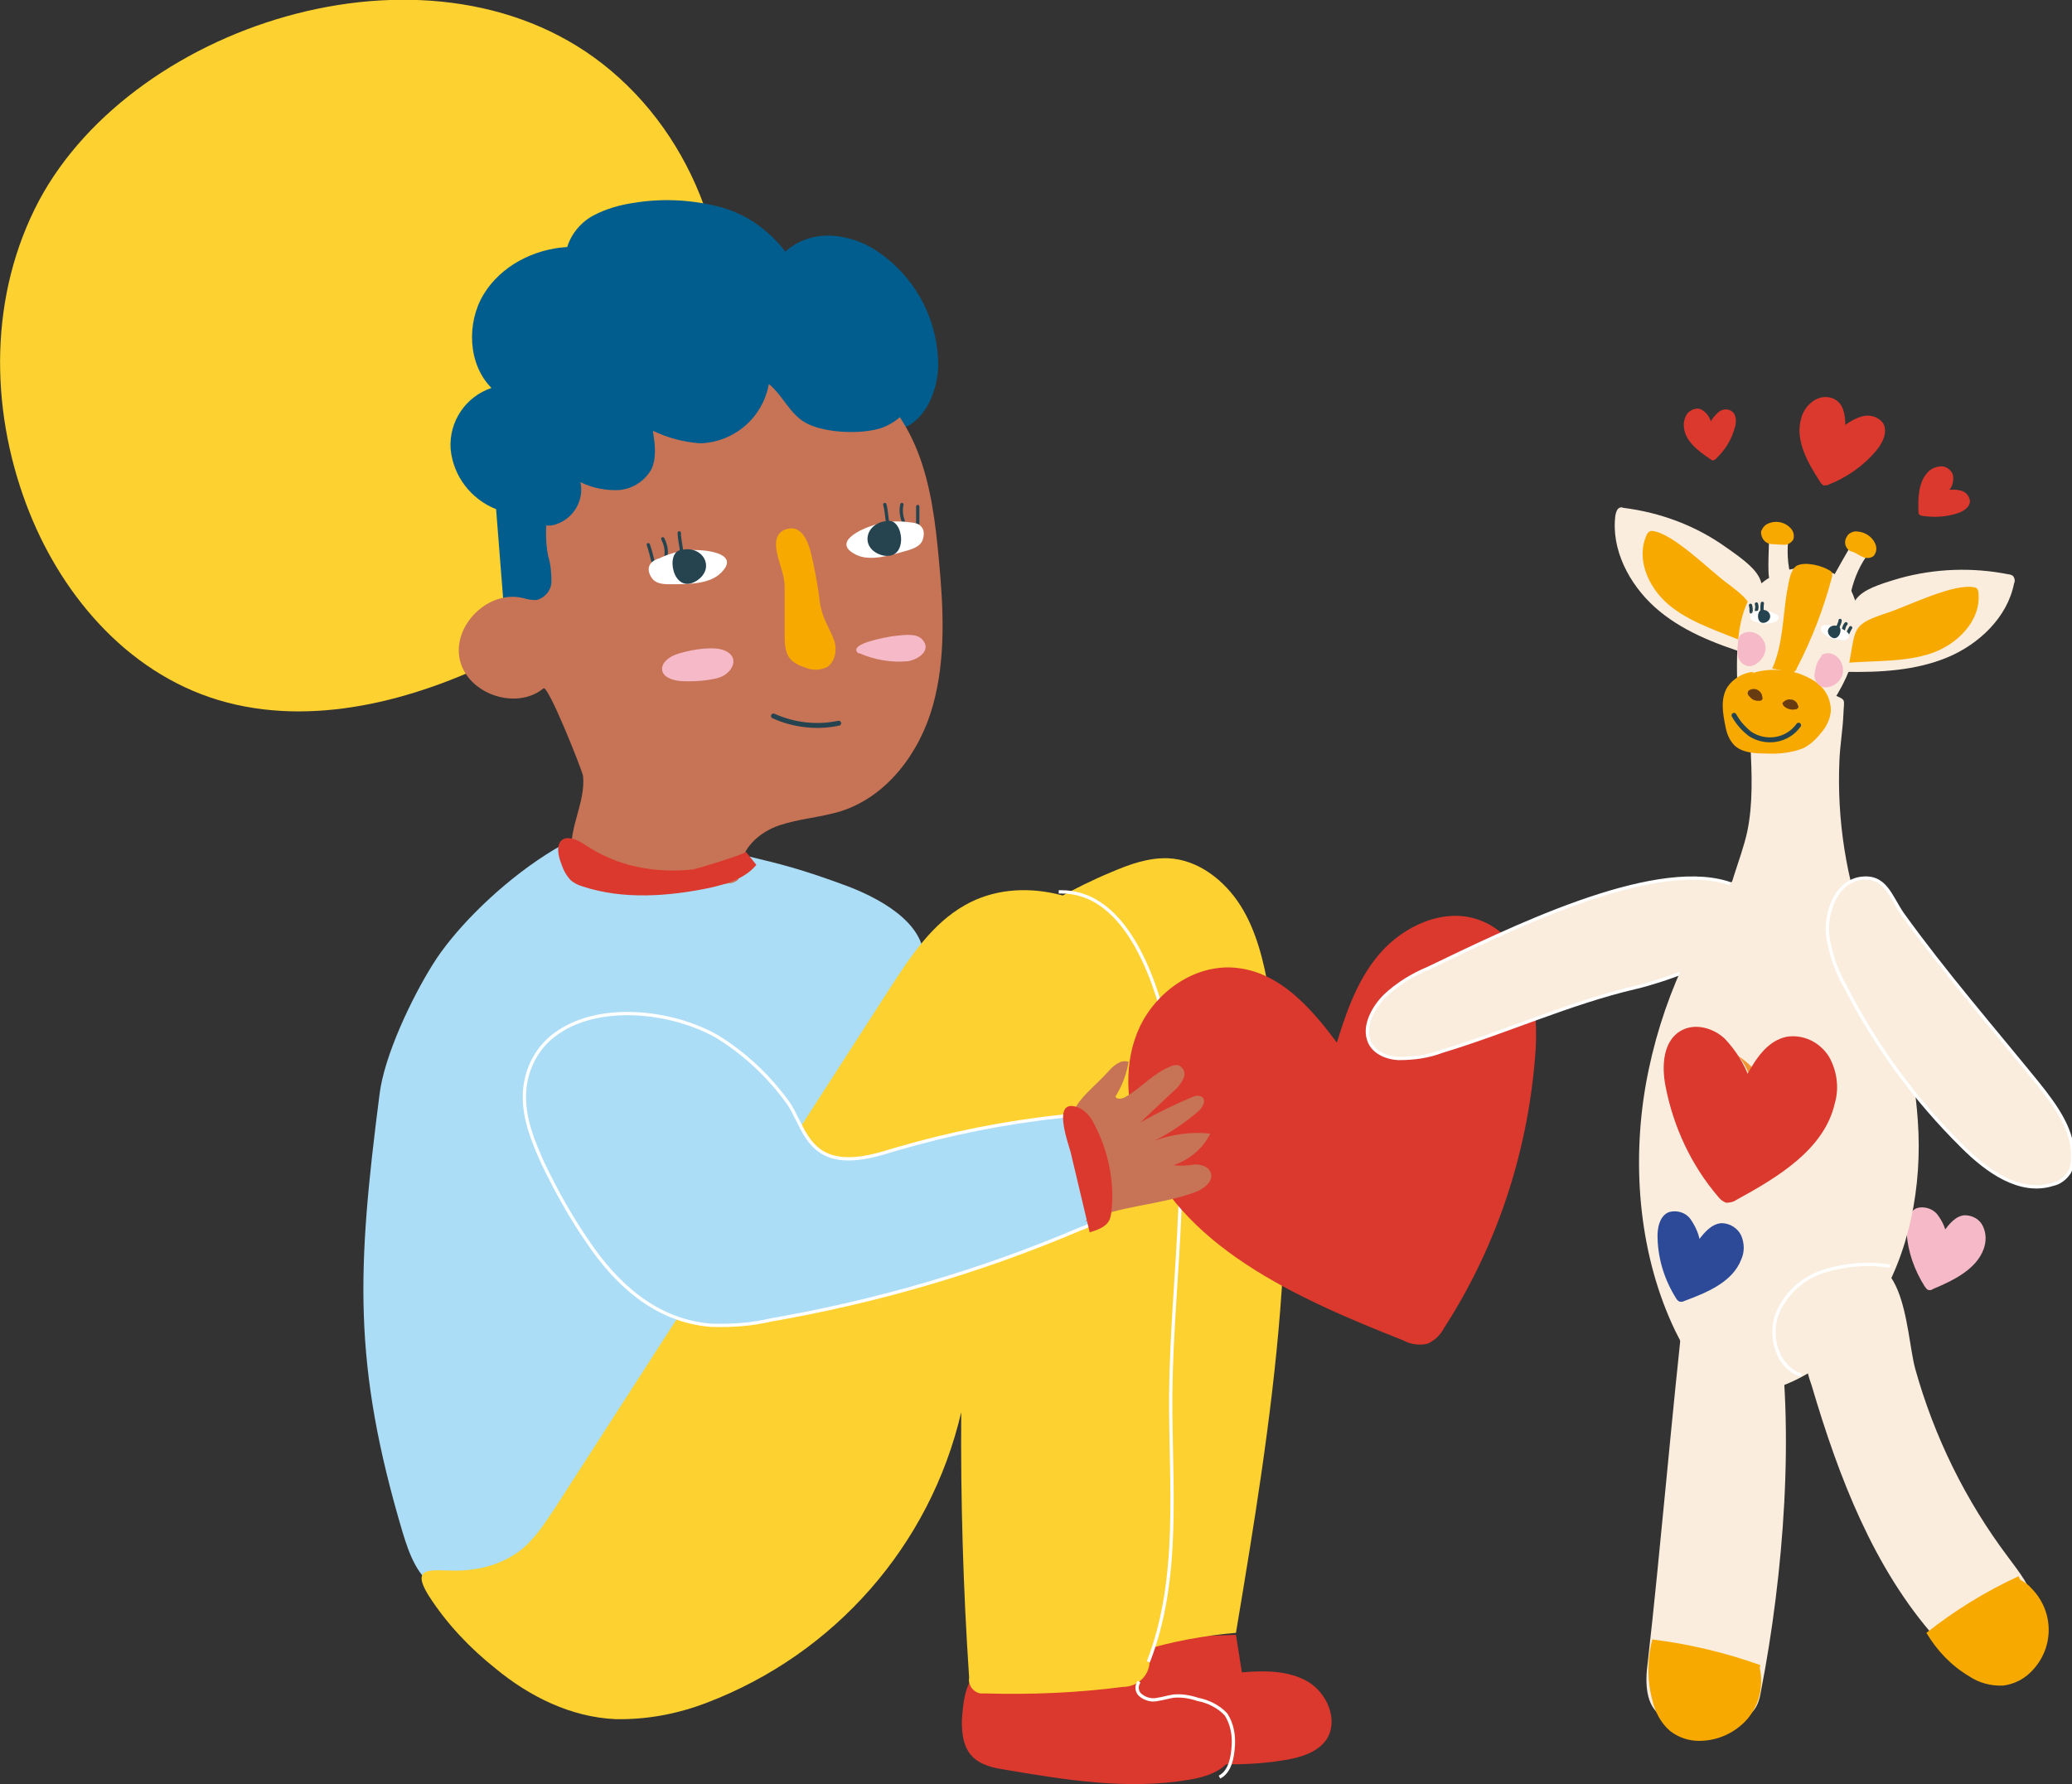 <?xml version="1.0" encoding="utf-8"?>
<!-- Generator: Adobe Illustrator 25.4.1, SVG Export Plug-In . SVG Version: 6.00 Build 0)  -->
<svg version="1.1" id="IILUS" xmlns="http://www.w3.org/2000/svg" xmlns:xlink="http://www.w3.org/1999/xlink" x="0px" y="0px"
	 viewBox="0 0 314.5 270.9" style="enable-background:new 0 0 314.5 270.9;" xml:space="preserve">
<rect x="0" y="0" width="314.5" height="270.9" fill="#333333" stroke="none"/>
<style type="text/css">
	.st0{fill:#FDD230;}
	.st1{fill:#ABDDF7;}
	.st2{fill:#DB382E;}
	.st3{fill:#005D8E;}
	.st4{fill:#C77456;}
	.st5{fill:#F7A900;}
	.st6{fill:#F5B9C8;}
	.st7{fill:#ABDDF7;stroke:#FFFFFF;stroke-width:0.5;stroke-miterlimit:10;}
	.st8{fill:none;stroke:#FFFFFF;stroke-width:0.5;stroke-miterlimit:10;}
	.st9{fill:none;stroke:#264350;stroke-width:0.5;stroke-linecap:round;stroke-linejoin:round;}
	.st10{fill:#FFFFFF;}
	.st11{fill:#264350;}
	.st12{fill:none;stroke:#264350;stroke-width:0.75;stroke-linecap:round;stroke-miterlimit:10;}
	.st13{fill:#FAEDDD;stroke:#FFFFFF;stroke-width:0.5;stroke-miterlimit:10;}
	.st14{fill:#FAEDDD;}
	.st15{fill:#F09332;}
	.st16{fill:#2C4A98;}
	.st17{fill:#683B11;}
	.st18{fill:none;stroke:#FFFFFF;stroke-width:0.5;stroke-linecap:round;stroke-linejoin:round;}
</style>
<path class="st0" d="M5.9,30.5C-1.6,44.7-1.6,61.7,4,76.6c4.9,13.1,14.9,25.4,29.2,29.7c14.1,4.2,29.6,0.1,42.7-6.4
	c8.7-4.3,17-9.7,22.9-17c5.6-7,9.3-15.4,10.6-24.3c2.8-17.2-2.7-36.1-16.7-47.9C66.6-11.3,20.5,3.1,5.9,30.5z"/>
<path class="st1" d="M100.7,125.5c-10.4-4.5-29,11.2-35,20.9c-3.2,5.1-7.4,13.9-8.1,19.8c-3.4,26.5-4.1,40.8,3.5,66.4
	c1,3.3,2.3,7,5.4,8.6c5.7,2.9,11.8-3.1,15.4-8.4l55.9-81.4c1.1-1.3,1.8-2.9,2.3-4.5c1.2-6-5.6-10.1-11.3-12.3
	C114.1,129.1,114.8,131.5,100.7,125.5z"/>
<path class="st2" d="M166.7,265.6c9.4,1.6,19,3.2,28.4,1.6c2.4-0.4,5-1.2,6.3-3.2c1.8-2.9,0-7-2.9-8.7s-6.6-1.7-10-1.4l-0.9-5.7
	l-15.2,0.5c-3,0.1-6.9-0.3-9.3,2c-1.9,1.9-2.2,4.9-2.4,7.4C160.5,262.8,162.2,264.8,166.7,265.6z"/>
<path class="st2" d="M152.1,268.6c9.4,1.6,19,3.2,28.4,1.6c2.4-0.4,5-1.2,6.3-3.2c1.8-2.9,0-7-2.9-8.7s-6.6-1.7-10-1.4l-1-5.7
	l-15.2,0.5c-3,0.1-6.9-0.3-9.3,2c-2,1.9-2.2,4.9-2.4,7.4C145.9,265.9,147.6,267.9,152.1,268.6z"/>
<path class="st0" d="M160.3,136.5c2.7-1.5,5.5-2.9,8.4-4.1c2.8-1.2,5.6-2.2,8.6-2.1c4.6,0.2,8.6,3.4,11,7.2s3.5,8.4,4.3,12.9
	c5.8,32.2,0.4,65.2-5,97.5c-4.8,0.4-9.6,1.3-14.3,2.7c-1.1-13.4,0.7-26.9,1.5-40.4s0.6-27.3-4.3-39.9c-3.4-8.9-9.2-17.3-9.3-26.9"/>
<path class="st0" d="M75.2,253.3c5.2,4.3,11.5,7.4,18.2,7.7c4.8,0.1,9.5-0.8,13.9-2.5c19.4-7.4,33.9-23.9,38.6-44.1
	c-0.1,13.4,0.3,26.9,1.2,40.3c-0.2,1.1,0.6,2.2,1.7,2.4c0.3,0,0.5,0,0.8,0c7,0.2,14-0.1,20.9-1c2.1,0,3.9-1.6,4-3.8
	c7.6-27.4,14.6-56.1,9.8-84.1c-1.6-9.4-4.8-19-11.6-25.7s-17.9-9.8-26.2-5.1c-5,2.8-8.3,7.8-11.4,12.6l-50.9,79
	c-1.6,2.4-3.2,4.9-5.5,6.6c-2.1,1.5-4.6,2.4-7.2,2.7c-4.4,0.7-9.9-1.6-6.4,4C67.8,246.5,71.3,250.2,75.2,253.3z"/>
<path class="st3" d="M142.4,55.8c0.1-6.8-3.1-13.2-8.6-17.2c-2.1-1.6-4.7-2.6-7.3-2.8c-2.7-0.2-5.3,0.6-7.3,2.4
	c-2.6-3.4-6.2-5.9-10.4-6.9c-4.1-1-8.4-1.2-12.6-0.5c-2.1,0.3-4.2,0.9-6.1,1.9c-1.9,1-3.4,2.8-4,4.8c-5.1,0.3-10.1,2.9-12.7,7.2
	S71,55.3,74.6,58.9c-3.9,1.3-6.5,5.1-6.2,9.3c0.4,4.1,3.1,7.6,6.9,9.1l1.3,16.5c2.1,0.6,4.3-0.7,5.9-2.1c5.6-5.2,7.3-13.4,11.7-19.7
	c5.4-7.6,14.4-12,23.7-11.6c3.1,0.2,6.1,0.8,9,1.8c2.2,0.7,4.1,2.3,6.3,2.9C139,66.7,142.2,60.7,142.4,55.8z"/>
<path class="st4" d="M82.5,104.5c-4.1,3.4-11.5,0.9-12.7-4.3s4.3-10.7,9.6-9.4c0.6,0.2,1.3,0.3,2,0.3c1.3-0.3,2.3-1.5,2.3-2.8
	c0-1.3-0.1-2.6-0.5-3.9c-1.4-7.2,1.9-14.9,7.3-19.9s12.6-7.8,19.8-9.4c6.1-1.3,12.9-1.7,18.5,1.1c5,2.5,8.5,7.3,10.5,12.4
	s2.7,10.8,3.2,16.3c0.7,7.4,1.1,15-0.9,22.2s-7,13.9-14.1,16.1c-3,0.9-6.2,1.1-9.2,2.1s-5.8,3.5-5.9,6.6c0.1,0.6-0.1,1.2-0.4,1.7
	c-0.4,0.3-0.8,0.5-1.3,0.5c-5.6,0.8-22.8,3.8-23.9-4.6c-0.5-3.8,2.1-7.7,1.7-11.7C88.2,116.5,83.2,104,82.5,104.5z"/>
<path class="st5" d="M119.1,96.6c0,1.3,0.1,2.8,1.1,3.7c0.6,0.5,1.2,0.8,1.9,1c1.1,0.5,2.3,0.5,3.4,0c1.3-0.8,1.6-2.7,1.1-4.1
	s-1.4-2.8-1.8-4.2c-0.3-0.9-0.4-1.8-0.5-2.7c-0.3-2.1-0.7-4.2-1.2-6.3c-0.4-1.7-1.4-4.3-3.6-3.7c-1.7,0.4-1.9,2-1.6,3.4
	c0.3,1.8,1.1,3.3,1.2,5.2C119.1,91.3,119.1,93.9,119.1,96.6z"/>
<path class="st3" d="M122.3,64.2c-2.4-1.3-3.5-4.2-5.6-5.9c-0.9,5.1-5.3,8.9-10.5,9c-2.5-0.2-4.8-0.8-7.1-1.9c0.3,1.9,0.6,4-0.2,5.8
	c-1,1.8-2.8,3-4.9,3.2c-2,0.1-4.1-0.3-5.9-1.2c0.6,2.7-1,5.5-3.7,6.4c-1.1,0.4-2.3,0.2-3.2-0.6c-0.6-0.8-1-1.8-0.9-2.8
	c0-4.4,1.5-8.7,4.2-12.2c2.7-3.5,6-6.4,9.7-8.7c5.7-3.9,12.2-6.6,19.1-7.7c7-1,14.7,0.2,20.6,4.2c4.9,3.3,6.9,10.4,0.1,13.1
	C131,66,125.2,65.8,122.3,64.2z"/>
<path class="st6" d="M102.5,99.4c-1,0.4-2.1,1.2-2,2.3s1.6,1.6,2.8,1.7c1.8,0.1,3.6,0,5.4-0.4c2.5-0.5,4-3.5,0.8-4.4
	C107.6,98.1,104.1,98.8,102.5,99.4z"/>
<path class="st6" d="M130.2,99.1c0.1,0.1,0.2,0.1,0.3,0.1c2.3,1,4.8,1.4,7.2,1.2c1.6-0.2,3.9-1.7,2.2-3.4c-1-1-3.3-0.5-4.5-0.4
	C134.8,96.7,128.7,97.7,130.2,99.1z"/>
<path class="st7" d="M108.9,157.4c-6.8-3.9-17.5-5.1-24-0.8c-3.3,2.1-5.2,5.7-5.3,9.6c-0.1,3.6,1.3,7.1,2.8,10.4
	c2,4.2,4.3,8.3,7,12.2c3.9,5.7,9.8,11.7,18.5,12.4c3.1,0.1,6.1-0.1,9.1-0.8c16.1-2.8,31.9-7.4,46.9-13.8c1.3-0.4,2.5-1.2,3.5-2.1
	c0.8-1.1,1.1-2.5,0.9-3.9c-0.3-3.2-1.3-6.4-2.9-9.2c-0.3-0.8-1-1.4-1.7-1.8c-0.9-0.3-1.8-0.3-2.7-0.1c-8.5,0.9-16.9,2.6-25.1,5
	c-2.6,0.8-5.2,1.6-7.9,1.4c-5.6-0.4-6.3-5.5-8.4-8.5C116.7,163.4,113.1,160,108.9,157.4z"/>
<path class="st8" d="M160.7,135.4h0.4c9.3,0,13.9,11.9,16,20.9c4.3,18,0.8,36.7,0.6,55.2c-0.1,13.7,1.6,28-3.4,40.8"/>
<path class="st8" d="M172.9,255.3c-0.5,0.7-0.4,1.7,0.4,2.2c0.7,0.5,1.6,0.7,2.4,0.5c0.8-0.1,1.7-0.4,2.5-0.5
	c1.2-0.1,2.4,0.1,3.6,0.5c1.6,0.3,3.2,1.1,4.3,2.3c0.9,1.4,1.2,3.1,1.1,4.7c-0.1,1.8-0.5,4-2.1,4.8"/>
<path class="st2" d="M113.2,129.3l1.6,2c-1.7,2.1-4.5,2.9-7.1,3.5c-6.3,1.3-13.1,1.8-19.2-0.2c-0.7-0.2-1.3-0.5-1.8-0.9
	c-0.6-0.6-1.1-1.4-1.4-2.3c-1.6-3.8,0.3-5.3,3.4-3.2c2.4,1.6,5.1,2.8,8,3.4c2.8,0.6,5.7,0.7,8.5,0.4
	C105.8,131.9,113.4,129.6,113.2,129.3z"/>
<path class="st9" d="M99.1,85.2c-0.2-0.8-0.4-1.7-0.7-2.5"/>
<path class="st9" d="M100.6,81.8c0.4,0.8,0.6,1.6,0.5,2.5"/>
<path class="st9" d="M103.4,84.1c0.2-0.4-0.3-2.1-0.3-3.2"/>
<path class="st10" d="M98.8,85.5c2-1.3,4.3-2,6.6-2c2.4,0,6.9,0.7,4,3.5c-1.7,1.7-5,1.7-7.2,1.7c-1.1,0-2.6,0.1-3.3-1
	c-0.8-1.2-0.6-2.5,1.4-3"/>
<path class="st11" d="M103.4,83.5c-2.5,0.2-1.3,6.9,2.3,4.7C108.7,86.3,106.7,82.7,103.4,83.5"/>
<path class="st9" d="M139.3,79.5c0-0.9,0-1.7,0-2.6"/>
<path class="st9" d="M136.9,76.6c-0.2,0.8-0.1,1.7,0.2,2.5"/>
<path class="st9" d="M134.9,79.7c-0.3-0.3-0.3-2.1-0.6-3.1"/>
<path class="st10" d="M139.6,79.6c-2.3-0.6-4.7-0.6-6.9,0.1c-2.3,0.7-6.4,2.7-2.8,4.5c2.1,1.1,5.3,0.1,7.4-0.5
	c1.1-0.3,2.5-0.7,2.8-1.9c0.4-1.4-0.2-2.5-2.2-2.5"/>
<path class="st11" d="M134.7,79.1c2.5-0.5,3.3,6.2-0.8,5.2C130.4,83.3,131.3,79.3,134.7,79.1"/>
<path class="st2" d="M203.8,159.5c-4.2-5.8-9.3-12.1-16.6-12.6c-6-0.4-11.7,3.7-14.2,9s-2.1,11.7-0.1,17.2c6,16.1,23.9,24,40.1,30.4
	c1.1,0.6,2.4,0.8,3.7,0.5c1.1-0.5,2-1.4,2.5-2.4c8.2-12.7,12.9-27.3,13.9-42.4c0.4-7.6-1.2-16.8-8.5-19.5c-5.3-2-11.5,0.8-15.2,5.1
	s-5.4,9.9-7,15.2"/>
<path class="st12" d="M117.4,108.7c3.1,1.4,6.6,1.8,9.9,1.1"/>
<path class="st13" d="M248.3,149.9c-9.9,2.3-19.5,6.7-29.4,9.7c-2.1,0.8-4.3,1.1-6.6,1.1c-2.1-0.1-4.1-1.1-4.6-3
	c-0.6-2,0.6-4.6,2.5-6.5c1.9-1.8,4.2-3.2,6.6-4.2c12.1-5.8,33.6-16.5,45.3-13C278.6,139.1,256.4,148,248.3,149.9z"/>
<path class="st6" d="M295,187c0.8-1.1,1.8-2.4,3.2-2.5c1.2,0,2.3,0.6,2.8,1.7c0.5,1.1,0.5,2.3,0.1,3.4c-1.1,3.1-4.6,4.8-7.7,6.1
	c-0.4,0.3-0.9,0.2-1.1-0.2c0,0-0.1-0.1-0.1-0.1c-1.6-2.5-2.6-5.3-2.8-8.2c-0.1-1.5,0.2-3.3,1.6-3.8c1.1-0.3,2.3,0.1,3,0.9
	c0.7,0.9,1.2,1.9,1.4,2.9"/>
<path class="st14" d="M283.4,142c-6.6,0.1-13.2,0-19.9-0.4c-0.6,0-1.1-0.2-1.5-0.6c-0.2-0.3-0.3-0.7-0.2-1.1
	c0.1-4.7,2.4-9.1,3.4-13.6c0.9-4.3,0.7-8.8,0.5-13.2l-0.6-10.7c0.1,1.4,11.8,2.3,13.1,3c2.1,1,1.7,0.5,1.6,3.1
	c-0.1,2.3-0.5,4.6-0.6,6.9C278.8,124.4,280.2,133.5,283.4,142z"/>
<path class="st14" d="M291.1,170.2c0.7,9.9-1.3,20.2-6.4,28.2s-13.4,13.5-21.9,13.4c-1.1,0.1-2.2-0.2-3.1-0.8
	c-0.8-0.7-1.4-1.5-1.9-2.4c-1.2-2.1-2.4-4.3-3.5-6.5c-5.4-11.2-6.7-24.8-4.5-37.4c2.2-12.4,7.5-24.1,15.4-33.9
	c0.2-0.3,0.4-0.5,0.6-0.6c0.5-0.1,1-0.1,1.4,0.2c5.7,2.6,12.7,6.6,16.2,12.7C287.8,150.6,290.5,160.9,291.1,170.2z"/>
<path class="st14" d="M304.8,236.4c1.7,2.3,3.5,4.5,4.1,7.3c0.8,3.1-0.3,6.3-2.7,8.4c-2.1,1.5-4.7,1.8-7.1,0.8
	c-2.1-1-3.9-2.4-5.3-4.2c-9.4-10.6-14.7-24.4-18.8-38.3c-1-2.8-1.5-5.7-1.4-8.7c0.2-3.3,1.8-6.2,4.5-8.1
	c11.2-7.4,11.1,8.7,12.6,14.2C293.6,218.2,298.4,227.9,304.8,236.4z"/>
<path class="st5" d="M306.4,239.3c-5,2.3-9.7,5.2-14,8.6c1.6,2.7,3.8,5,6.5,6.6c1.5,1,3.3,1.5,5.2,1.4c1.5-0.2,3-0.9,4.1-2
	c3.6-3.5,3.7-9.1,0.2-12.7c-0.5-0.6-1.1-1-1.8-1.4"/>
<path class="st15" d="M266,162.1c-0.7-0.7-1.4-1.3-2.2-1.8c1.2,1.3,1.9,3,2.1,4.8c0,0.2,0,0.4,0.1,0.6c-0.3-0.5,4.8-4.6,4.6-6
	C270.4,157.5,266.5,161.3,266,162.1z"/>
<path class="st2" d="M265,163.5c1.4-2.6,3.2-5.5,6.2-6.1c2.5-0.4,5,0.8,6.4,3c1.2,2.1,1.6,4.7,0.9,7.1c-1.6,7-8.6,11.2-15,14.7
	c-0.4,0.3-1,0.4-1.5,0.4c-0.5-0.2-0.9-0.5-1.2-0.9c-4.1-4.8-6.8-10.6-8-16.8c-0.6-3.1-0.4-7,2.5-8.5c2.1-1.1,4.8-0.3,6.5,1.3
	c1.6,1.7,2.9,3.7,3.7,5.9"/>
<path class="st16" d="M257.8,188.3c0.9-1.2,2-2.5,3.5-2.6c1.3,0,2.5,0.8,3,1.9c0.5,1.2,0.5,2.5,0,3.6c-1.3,3.4-5.1,5-8.6,6.3
	c-0.2,0.1-0.5,0.2-0.8,0.1c-0.2-0.1-0.4-0.3-0.5-0.5c-1.7-2.7-2.7-5.8-2.8-9c-0.1-1.6,0.3-3.6,1.8-4.1c1.2-0.3,2.5,0.1,3.2,1.1
	c0.7,1,1.2,2.1,1.4,3.2"/>
<path class="st13" d="M309.4,164.6c2.7,3.4,5.5,7.2,5.2,11.5c0,0.7-0.2,1.3-0.5,1.9c-0.6,0.9-1.5,1.6-2.5,1.8c-5,1.6-10-2-13.7-5.7
	c-7.2-7.1-13.2-15.3-17.8-24.3c-1.4-2.4-2.3-5.1-2.7-7.9c-0.3-3.3,1.2-7.8,4.8-8.5c4-0.7,4.7,2.7,6.6,5.4
	C295.2,147.7,302.5,156.1,309.4,164.6z"/>
<path class="st14" d="M246.4,77.1c-0.2-0.1-0.4-0.1-0.6,0c-0.4,0.2-0.5,0.7-0.6,1.1c-0.7,5.2,2.1,10.5,6,14s9,5.5,14.1,7.1
	c-0.1-1.5,0.2-3,0.8-4.3c2.6-6.5,1.8-7.8-4.1-11.9C257.4,79.8,252,77.8,246.4,77.1z"/>
<path class="st5" d="M250.7,80.6c-0.4,0-0.7,0.4-0.8,0.7c-1.7,3.9,0.6,8.5,4,11c3.3,2.5,7.5,3.7,11.4,5.4c0.8-5.5,1.5-5.7-3.2-9.2
	C259.5,86.6,253.8,80.8,250.7,80.6z"/>
<path class="st14" d="M280.9,89.5c0.5,1,0.9,2.1,1,3.2c1,7-2.9,13.8-7.8,18.9c-1,1.1-2.2,2.1-3.5,2.8c-1.3,0.7-2.9,0.7-4.3,0
	c-2-1.2-2.3-3.9-2.4-6.2c-0.2-5.4-1.2-14.6,2.8-19C270.1,85.5,278.1,84.7,280.9,89.5z"/>
<path class="st14" d="M268.5,81.5l3-0.1c-0.3,2.1-0.2,4.3,0.4,6.4c0.4,1.5-2.7,1.4-3.3,0.1C268.2,87.4,268.6,81.5,268.5,81.5z"/>
<path class="st14" d="M281.1,82.5l2.6,1.4c-1.3,1.7-2.2,3.7-2.7,5.8c-0.4,1.5-3.1,0-3-1.5C278.1,87.6,281.2,82.5,281.1,82.5z"/>
<path class="st5" d="M268.8,82.6c-0.9-0.1-1.5-0.9-1.5-1.8c0-0.1,0-0.2,0.1-0.3c0.2-0.5,0.6-0.9,1.2-1.1c1.1-0.4,2.4-0.1,3.2,0.8
	c0.4,0.4,0.6,1.1,0.4,1.7c-0.3,0.5-0.9,0.9-1.6,0.8C270,82.7,269.4,82.6,268.8,82.6"/>
<path class="st5" d="M280.9,83.7c-0.8-0.4-1.1-1.4-0.6-2.2c0.1-0.1,0.1-0.2,0.2-0.3c0.4-0.4,1-0.6,1.5-0.5c1.2,0.1,2.3,0.9,2.7,2
	c0.2,0.6,0.1,1.2-0.3,1.7c-0.5,0.4-1.2,0.4-1.8,0.1C282,84.2,281.5,83.8,280.9,83.7"/>
<path class="st5" d="M262.6,104.9c1-2.3,4.2-3.3,7.1-3.2c2,0,4,0.6,5.7,1.7c1.6,1,2.5,2.7,2.5,4.5c-0.1,1.3-0.7,2.5-1.6,3.5
	c-0.7,0.9-1.6,1.7-2.6,2.2c-1.8,0.7-3.7,0.9-5.6,0.8c-1.7,0-3.6-0.1-4.8-1.2c-0.8-0.8-1.2-1.8-1.4-2.9c-0.4-2-0.8-4.2,0.3-6
	c0.9-1.3,2.4-2.2,4-2.3"/>
<path class="st5" d="M269,101.5l2.6,0.5c0.2,0.1,0.5,0.1,0.7,0c0.2-0.1,0.4-0.3,0.4-0.5c2.3-4.4,4.1-9.1,5.4-14c0-0.2,0-0.3,0-0.5
	c-0.1-0.2-0.2-0.3-0.4-0.4c-1.1-0.7-3.7-1.4-5-0.7c-1.1,0.7-1.2,2.9-1.5,4.1C270.6,93.9,270.6,97.9,269,101.5z"/>
<path class="st6" d="M265.3,96.4c-0.3-0.3-0.8-0.3-1.1,0c0,0,0,0,0,0c-0.3,0.3-0.4,0.7-0.4,1.2c-0.1,0.7-0.1,1.4,0,2.1
	c0.2,0.7,0.7,1.2,1.4,1.4c0.4,0.1,0.8,0,1.2-0.2c0.9-0.5,1.5-1.4,1.6-2.4c0-1-0.6-2-1.6-2.4c-0.8-0.3-1.7-0.2-2.3,0.4"/>
<path class="st6" d="M277.7,99.7c-0.2-0.3-0.7-0.4-1.1-0.2c0,0,0,0,0,0c-0.3,0.3-0.5,0.6-0.7,1c-0.3,0.6-0.4,1.3-0.5,2
	c0,0.7,0.4,1.4,1,1.7c0.4,0.2,0.8,0.2,1.2,0.1c1-0.2,1.8-1,2.1-2c0.2-1-0.2-2.1-1-2.7c-0.7-0.5-1.6-0.6-2.3-0.1"/>
<path class="st17" d="M266.5,105.4c0.1-0.3-1-0.6-1.2-0.3s0.4,0.8,0.6,1c0.3,0.2,0.6,0.3,1,0.3c0.2,0,0.3,0,0.5-0.1
	c0.1-0.1,0.2-0.3,0.1-0.4c0-0.7-0.6-1.3-1.3-1.3c-0.3,0-0.7,0.1-0.9,0.4"/>
<path class="st17" d="M271.8,106.9c0-0.3-1.1-0.4-1.2-0.1s0.5,0.7,0.8,0.8c0.3,0.1,0.7,0.2,1,0.1c0.2,0,0.3,0,0.5-0.2
	c0.1-0.1,0.1-0.3,0-0.4c-0.1-0.5-0.6-0.9-1.1-0.9c-0.5-0.1-1,0.2-1.3,0.6"/>
<path class="st14" d="M304.9,87.2c0.2,0,0.4,0.1,0.6,0.2c0.3,0.3,0.4,0.8,0.2,1.2c-1,5.1-5.3,9.2-10.1,11.2s-10.2,2.3-15.5,2.2
	c0.6-1.4,0.8-2.9,0.6-4.3c-0.4-7,0.8-7.9,7.6-9.9C293.7,86.3,299.4,86.1,304.9,87.2z"/>
<path class="st5" d="M299.8,89.2c0.4,0.1,0.5,0.5,0.5,0.9c0.4,4.2-3.3,7.8-7.2,9.1s-8.2,1.1-12.4,1.4c1-5.4,0.4-5.8,5.9-7.6
	C289.6,92,296.8,88.4,299.8,89.2z"/>
<path class="st9" d="M265.8,92.9c0-0.3,0-0.7-0.1-1"/>
<path class="st9" d="M266.6,91.7c0.1,0.3,0.1,0.6,0,0.9"/>
<path class="st9" d="M267.4,92.8c0.1-0.1,0-0.8,0.1-1.2"/>
<path class="st10" d="M265.7,93c0.8-0.3,1.7-0.4,2.6-0.2c0.9,0.2,2.5,0.7,1.2,1.6c-0.9,0.3-1.8,0.4-2.7,0.1
	c-0.4-0.1-0.9-0.2-1.1-0.6s0-0.9,0.7-1"/>
<path class="st11" d="M267.5,92.6c-0.9-0.1-1,2.4,0.5,1.9C269.2,94,268.7,92.5,267.5,92.6"/>
<path class="st9" d="M280.5,96.1c0.1-0.3,0.3-0.6,0.4-0.8"/>
<path class="st9" d="M280.2,94.7c-0.2,0.2-0.3,0.5-0.4,0.9"/>
<path class="st9" d="M279,95.3c-0.1-0.2,0.3-0.7,0.3-1.1"/>
<path class="st10" d="M280.6,96.2c-0.6-0.6-1.4-1-2.3-1.2c-0.9-0.2-2.5-0.3-1.7,1c0.7,0.7,1.6,1.1,2.5,1.1c0.4,0.1,0.9,0.2,1.3-0.1
	s0.4-0.9-0.3-1.2"/>
<path class="st11" d="M279,95.1c0.9,0.3,0,2.6-1.2,1.5C276.9,95.7,277.9,94.6,279,95.1"/>
<path class="st2" d="M280.1,64.9c0-1.4-0.1-3.1-1.2-4c-1-0.8-2.3-0.8-3.4-0.2c-1,0.6-1.8,1.6-2.1,2.8c-1,3.3,1,6.8,2.9,9.7
	c0.1,0.2,0.3,0.4,0.5,0.5c0.2,0,0.5,0,0.7-0.1c2.8-1.1,5.4-2.9,7.3-5.2c1-1.2,1.8-2.9,1-4.2c-0.7-0.9-1.9-1.3-3.1-1
	c-1.1,0.3-2.1,0.9-3,1.6"/>
<path class="st2" d="M259.7,64.1c-0.2-0.9-0.8-1.6-1.6-2c-0.7-0.2-1.5,0.1-2,0.7c-0.4,0.6-0.6,1.3-0.5,2.1c0.2,2.1,2.2,3.6,4,4.8
	c0.1,0.1,0.3,0.2,0.4,0.2c0.1,0,0.3-0.1,0.4-0.2c1.4-1.3,2.4-2.9,2.9-4.7c0.3-0.9,0.3-2.1-0.5-2.6c-0.6-0.4-1.4-0.3-2,0.2
	c-0.5,0.5-1,1-1.3,1.7"/>
<path class="st2" d="M295.8,74.5c0.6-0.7,0.8-1.6,0.6-2.5c-0.3-0.7-1-1.2-1.7-1.2c-0.7,0-1.5,0.3-2,0.8c-1.5,1.5-1.6,3.9-1.5,6.1
	c0,0.2,0,0.3,0.1,0.4c0.1,0.1,0.3,0.2,0.4,0.2c1.8,0.3,3.7,0.2,5.5-0.4c0.9-0.3,1.9-1,1.8-1.9c-0.1-0.7-0.6-1.3-1.3-1.5
	c-0.7-0.2-1.4-0.2-2.1-0.1"/>
<path class="st4" d="M168.2,162.7c0.8-0.9,1.9-1.9,3.1-1.5c-0.3,1.9-1,3.7-2,5.3c0.3,0.5,1.1,0.3,1.6,0c2.4-1.4,4.2-3.6,6.8-4.6
	c0.3-0.2,0.7-0.2,1.1-0.2c0.8,0.3,1.2,1.1,0.9,1.9c-0.3,0.7-0.8,1.4-1.4,1.9l-5.2,4.9c2.5-1.4,5.1-2.7,7.8-3.8
	c0.5-0.3,1-0.3,1.5-0.1c0.8,0.6,0.1,1.7-0.6,2.3c-2,1.7-4.2,3.2-6.6,4.4c2.7-1,5.6-1.4,8.5-1.1c-1.1,2.3-3.2,4-5.6,4.8
	c1,0.1,2.1,0.1,3.1-0.1c1-0.1,2.3,0.3,2.6,1.3c0.4,1.3-1.1,2.4-2.4,2.9c-5.4,2-11.5,2-16.8,4.5c2.1-1-1.7-11.7-2-13.3
	C161.8,167.9,165.2,166,168.2,162.7z"/>
<path class="st2" d="M165.4,187.1c1.2-0.4,2.5-0.8,3-1.9c0.2-0.4,0.2-0.8,0.3-1.2c0.5-4.7-0.5-9.4-2.7-13.5c-0.5-1-1.2-1.8-2.2-2.3
	c-4.3-1.8-1.7,5.2-1.3,6.7L165.4,187.1z"/>
<path class="st14" d="M255.7,197.6c-1.8,15.5-3.8,39.2-5.6,54.8c-0.4,3-0.4,6.6,2.2,8.2c1.4,0.6,2.9,0.9,4.4,0.6l6.1-0.3
	c0.9,0,1.8-0.2,2.7-0.6c1.2-0.8,1.6-2.3,1.8-3.6c3.4-17.5,5.2-39.6,2.4-57.2"/>
<path class="st5" d="M267.2,252.8c-5.3-1.9-10.8-3.2-16.4-3.9c-0.8,3-0.8,6.2,0,9.2c0.4,1.8,1.3,3.5,2.7,4.7c1.3,1,2.8,1.5,4.4,1.5
	c2.8,0,5.5-1.2,7.4-3.4c1.8-2.2,2.4-5,1.8-7.7"/>
<path class="st18" d="M286.7,192.2c-3.3-0.5-6.7-0.2-9.9,0.8c-3.2,1-5.9,3.5-7.1,6.6c-1.2,3.4,0.1,7.9,3.5,9.1"/>
<path class="st12" d="M263.2,108.6c0.6,1.1,1.4,2,2.4,2.8c2.4,1.6,5.7,1.1,7.4-1.3"/>
</svg>
